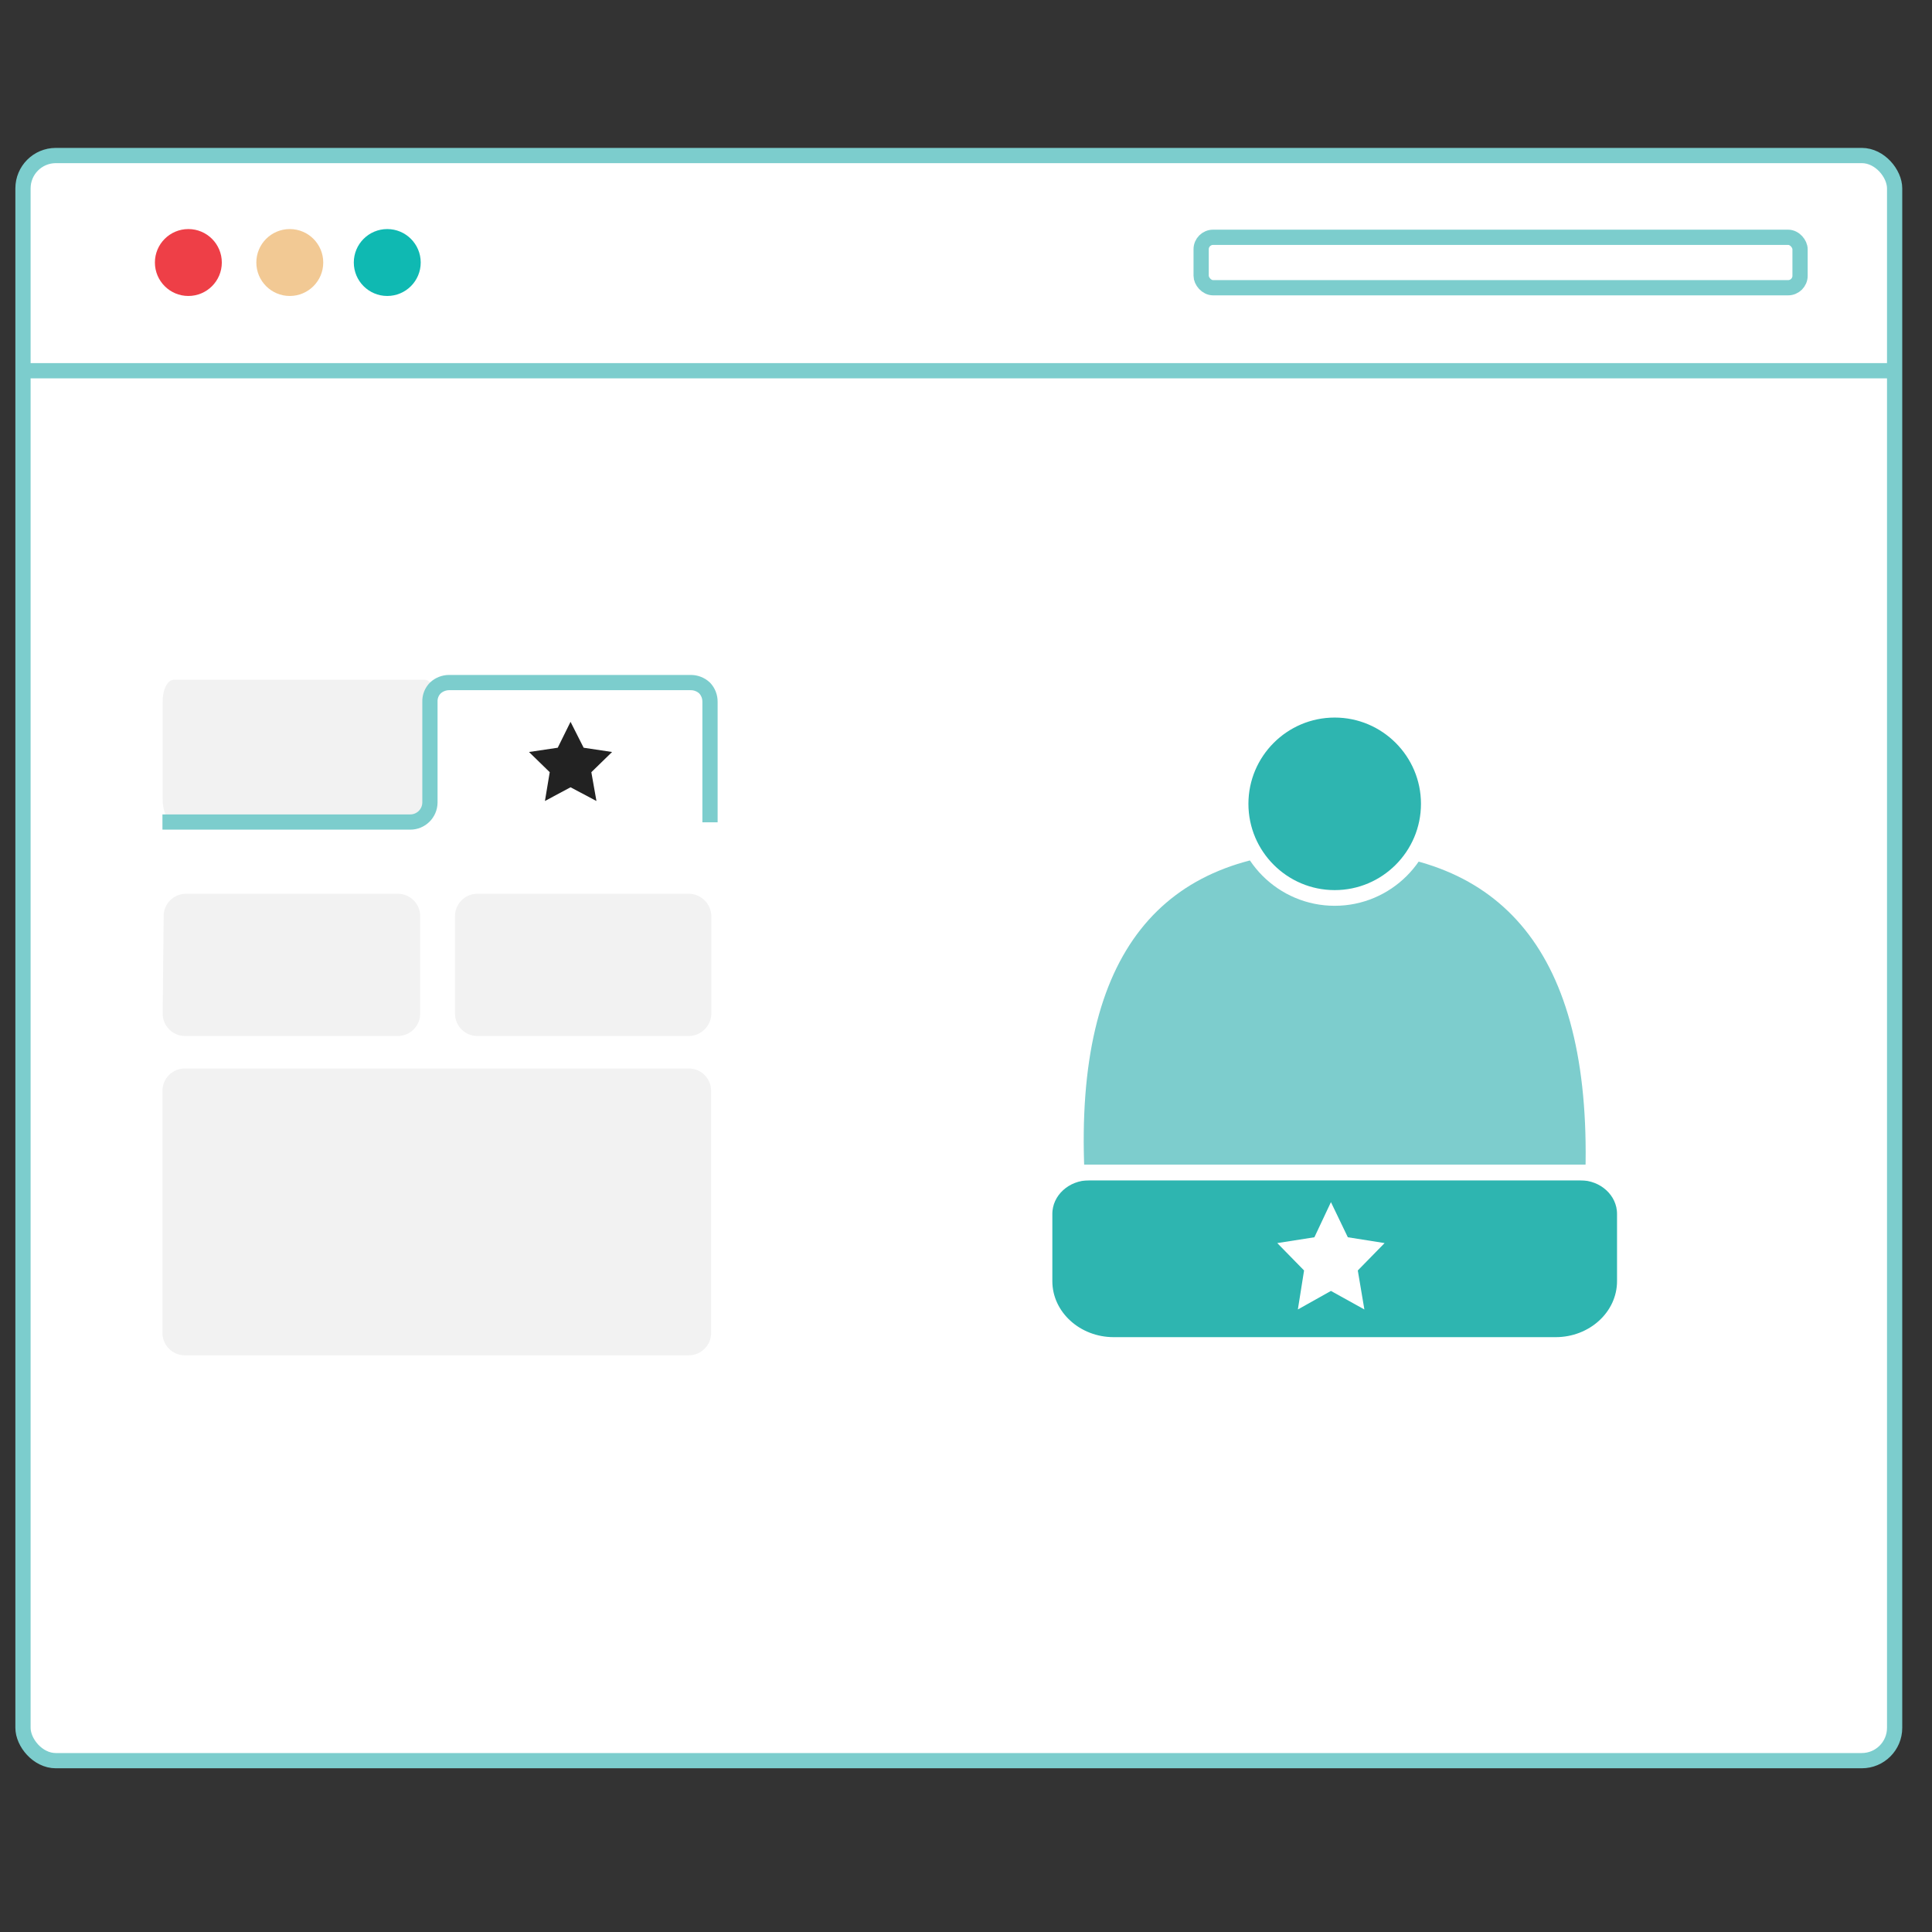 <?xml version="1.0" encoding="UTF-8"?>
<svg width="180px" height="180px" viewBox="0 0 180 180" version="1.1" xmlns="http://www.w3.org/2000/svg" xmlns:xlink="http://www.w3.org/1999/xlink">
    <rect x="0" y="0" width="180" height="180" fill="#333333" stroke="none"/>
    <title>ajoutez-votre-design</title>
    <g id="Page-1" stroke="none" stroke-width="1" fill="none" fill-rule="evenodd">
        <g id="pf-landing-custom-beanies-fre" transform="translate(-629, -2004)">
            <g id="Group-15" transform="translate(160, 1918)">
                <g id="ajoutez-votre-design" transform="translate(469, 86)">
                    <rect id="Rectangle-Copy-3" x="0" y="0" width="180" height="180"></rect>
                    <g id="adding-design-on-the-hat" transform="translate(2, 14)">
                        <rect id="Rectangle" stroke="#7CCDCD" stroke-width="1.42" fill="#FFFFFF" fill-rule="nonzero" x="0.142" y="0.49" width="174.376" height="149.547" rx="3.06"></rect>
                        <circle id="Oval" fill="#EE3F47" fill-rule="nonzero" cx="15.549" cy="10.458" r="3.117"></circle>
                        <circle id="Oval-2" fill="#0FB9B2" fill-rule="nonzero" cx="34.08" cy="10.458" r="3.117"></circle>
                        <g id="Group-37" transform="translate(82, 43)">
                            <g id="Group-2">
                                <g id="Group">
                                    <rect id="Rectangle" x="0" y="0" width="79.004" height="79.004"></rect>
                                </g>
                                <g id="hq-pickups">
                                    <polygon id="Path" points="0 0 79.004 0 79.004 79.004 0 79.004"></polygon>
                                    <g id="Group-19" transform="translate(14.045, 9.123)" stroke="#FFFFFF" stroke-width="1.461">
                                        <path d="M49.179,43.112 C50.319,43.112 51.35,43.539 52.097,44.221 C52.87,44.926 53.341,45.902 53.341,46.974 L53.341,46.974 L53.341,53.237 C53.341,54.884 52.613,56.382 51.426,57.465 C50.264,58.526 48.661,59.187 46.892,59.187 L46.892,59.187 L5.719,59.187 C3.949,59.187 2.347,58.526 1.185,57.465 C-0.002,56.382 -0.731,54.884 -0.731,53.237 L-0.731,53.237 L-0.731,46.974 C-0.731,45.902 -0.259,44.926 0.514,44.221 C1.261,43.539 2.292,43.112 3.431,43.112 L3.431,43.112 Z" id="Stroke-1" fill="#2EB5B0"></path>
                                        <path d="M26.052,12.422 C34.352,12.422 40.511,14.975 44.573,20 C48.692,25.095 50.661,32.786 50.395,43.112 L50.395,43.112 L2.26,43.112 C1.805,32.789 3.636,25.101 7.66,20.007 C11.632,14.979 17.747,12.422 26.052,12.422 Z" id="Path-3" fill="#7DCDCD"></path>
                                        <path d="M26.305,0 C21.47,0 17.537,3.933 17.537,8.768 C17.537,13.604 21.47,17.537 26.305,17.537 C31.141,17.537 35.074,13.604 35.074,8.768 C35.074,3.933 31.141,0 26.305,0 Z" id="Stroke-3" fill="#2EB5B0"></path>
                                    </g>
                                </g>
                            </g>
                            <polygon id="Path-5-2" fill="#FFFFFF" fill-rule="nonzero" points="38.459 58.273 35 58.815 37.497 61.366 36.919 65 40 63.273 43.116 65 42.503 61.366 45 58.815 41.575 58.273 40 55"></polygon>
                        </g>
                        <circle id="Oval-3" fill="#F2C994" fill-rule="nonzero" cx="24.999" cy="10.458" r="3.117"></circle>
                        <rect id="Rectangle" stroke="#7CCDCD" stroke-width="1.42" x="109.908" y="8.108" width="55.799" height="4.7" rx="1.115"></rect>
                        <line x1="0.142" y1="20.54" x2="174.518" y2="20.54" id="Path" stroke="#7CCDCD" stroke-width="1.42"></line>
                        <path d="M14.2,49.331 L37.566,49.331 C38.141,49.331 38.61,50.261 38.61,51.418 L38.61,60.499 C38.61,61.649 38.141,62.587 37.566,62.587 L14.2,62.587 C13.625,62.587 13.156,61.649 13.156,60.499 L13.156,51.418 C13.135,50.261 13.604,49.331 14.2,49.331 Z M15.357,69.268 L35.06,69.268 C36.213,69.268 37.147,70.202 37.147,71.355 L37.147,80.436 C37.147,81.589 36.213,82.523 35.06,82.523 L15.244,82.523 C14.683,82.523 14.145,82.298 13.752,81.897 C13.36,81.496 13.145,80.954 13.156,80.393 L13.249,71.312 C13.268,70.175 14.198,69.264 15.336,69.268 L15.357,69.268 Z M42.501,69.268 L62.182,69.268 C63.328,69.286 64.254,70.209 64.276,71.355 L64.276,80.436 C64.254,81.582 63.328,82.504 62.182,82.523 L42.479,82.523 C41.326,82.523 40.392,81.589 40.392,80.436 L40.392,71.355 C40.392,70.202 41.326,69.268 42.479,69.268 L42.501,69.268 Z" id="Shape" fill="#F2F2F2" fill-rule="nonzero"></path>
                        <path d="M64.149,62.615 L64.149,51.397 C64.158,50.914 63.977,50.447 63.644,50.098 C63.285,49.763 62.808,49.582 62.317,49.593 L39.831,49.593 C39.359,49.597 38.906,49.777 38.56,50.098 C38.218,50.442 38.036,50.912 38.056,51.397 L38.056,60.783 C38.04,61.784 37.225,62.587 36.224,62.587 L13.135,62.587" id="Path-3" stroke="#7CCDCD" stroke-width="1.42"></path>
                        <path d="M15.222,112.272 L62.168,112.272 C63.32,112.272 64.255,111.338 64.255,110.185 L64.255,87.635 C64.255,86.482 63.32,85.548 62.168,85.548 L15.222,85.548 C14.668,85.546 14.136,85.765 13.744,86.157 C13.352,86.549 13.133,87.081 13.135,87.635 L13.135,110.185 C13.135,111.338 14.07,112.272 15.222,112.272 L15.222,112.272 Z" id="Path-4" fill="#F2F2F2" fill-rule="nonzero"></path>
                        <polygon id="Path-5" fill="#222222" fill-rule="nonzero" points="49.963 55.664 47.286 56.062 49.217 57.943 48.77 60.627 51.156 59.349 53.569 60.627 53.094 57.943 55.025 56.062 52.377 55.664 51.156 53.25"></polygon>
                    </g>
                </g>
            </g>
        </g>
    </g>
</svg>
